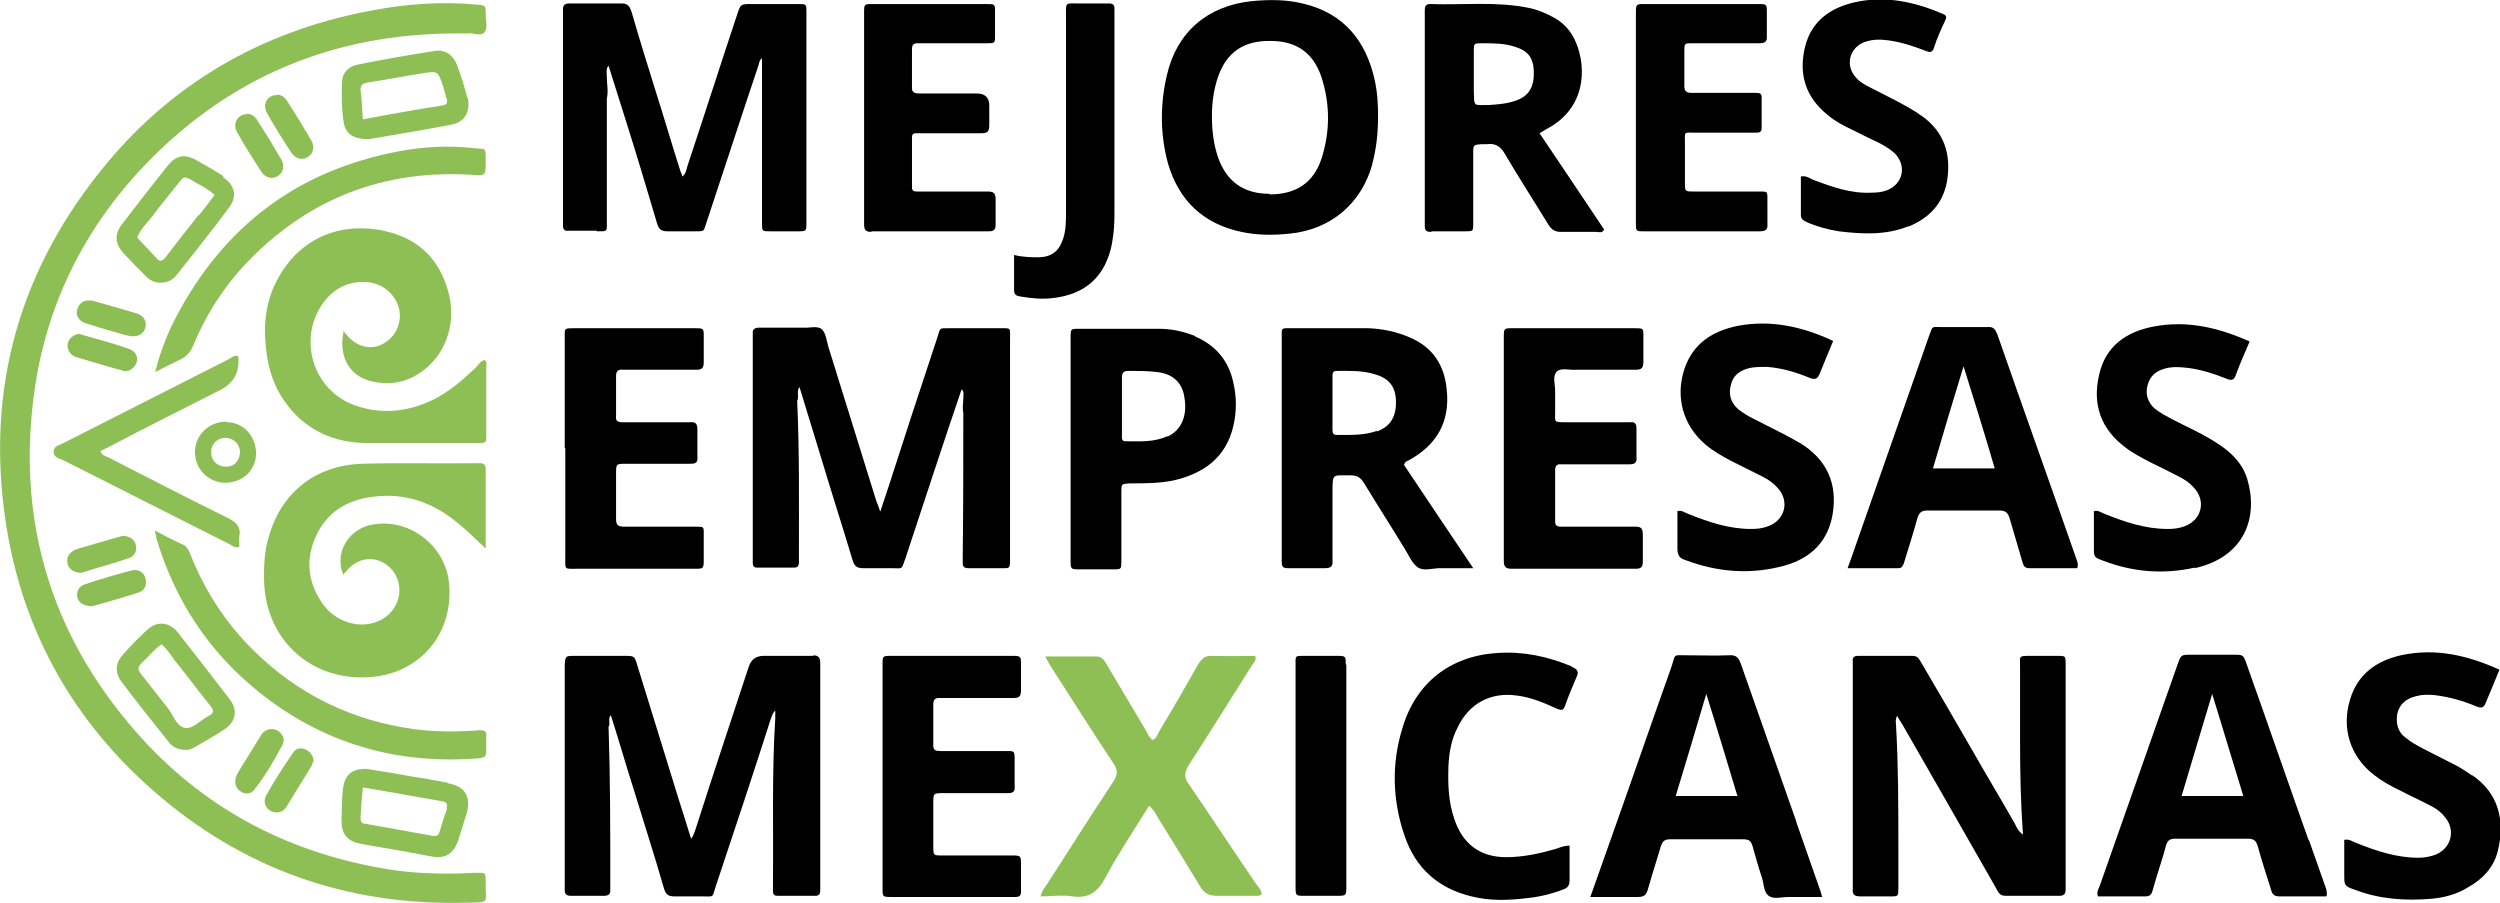 <?xml version="1.0" encoding="UTF-8"?><svg id="Arte" xmlns="http://www.w3.org/2000/svg" viewBox="0 0 433.4 156.6"><path d="M78.3,5.8c-20.5,.2-38,7.4-52.4,22-10.7,10.9-17.5,24-19.8,39.1-3.4,22.6,2.4,42.8,17.5,60,11.3,12.9,25.6,20.6,42.5,23.6,5.4,1,11,1.1,16.5,.8,1.6,0,1.6,0,1.6,1.4-.1,4.1,1,3.7-3.6,3.8-20.5,.5-38.6-5.9-54-19.4C13,125.2,4.4,110.2,1.3,92.4c-4-23.2,1.3-44.2,16-62.6C29.3,14.7,45.1,5.5,64,1.9c6.1-1.2,12.4-1.7,18.7-1.1,1.5,.1,1.5,.2,1.5,1.7,0,1.1,.4,2.4-.2,3.1-.7,.8-2,0-3,.2-.9,0-1.7,0-2.6,0Z" style="fill:#8ebf55;"/><path d="M59.4,57.2c.4,.5,.7,.9,1,1.2,1.7,1.8,4,2.3,6,1.2,2.2-1.2,3.3-3.6,2.8-6-.6-2.6-2.9-4.5-5.6-4.7-3.1-.2-5.6,1-7.5,3.5-4.6,6.3-1.9,15.3,5.5,17.9,4.6,1.6,9.1,1.1,13.5-1,2.8-1.4,5.1-3.4,7.4-5.6,.5-.5,.8-1.1,1.5-1.3,.5,.3,.3,.9,.3,1.3,0,3.9,0,7.8,0,11.7,0,1.4,0,1.4-1.5,1.4-6.5,0-13,0-19.5,0-5.2-.1-9.8-2-13.2-6.2-2.1-2.6-3.3-5.5-3.8-8.8-.7-4.4-.5-8.7,1.5-12.8,3.6-7.2,10.3-10.5,18.2-9.1,6.3,1.2,10.2,4.8,11.8,11,1.5,5.9-1.1,11.8-6.1,14.4-2.3,1.2-4.8,1.4-7.3,.8-3.9-.9-5.8-4.4-4.8-8.8Z" style="fill:#8ebf55;"/><path d="M84.2,95.1c-1.8-1.7-3.2-3.1-4.8-4.4-4.2-3.5-9-5.3-14.6-4.6-4.6,.5-8.2,2.7-10.1,7-1.8,4.1-1.3,8.1,1.4,11.8,2.2,2.9,6,4.1,9.2,2.9,4.1-1.5,5.3-6.6,2.2-9.5-2.1-1.9-4.9-1.8-6.9,.1-.4,.4-.7,.8-1.1,1.2-1.6-3.8,1-8.1,5.3-8.7,6.2-1,12.2,3.6,13,9.8,1.1,8.9-4.9,16.2-13.9,16.7-9.9,.6-17.6-6.3-18.1-16.2-.1-2.8,0-5.5,.8-8.2,2.2-7.6,8-12.3,16.1-12.6,6.7-.2,13.4,0,20.2-.1,.1,0,.3,0,.4,0,.7,0,.9,.4,.9,1,0,4.4,0,8.8,0,13.8Z" style="fill:#8ebf55;"/><path d="M181.4,113.8c3.1,0,5.9,0,8.6,0,1,0,1.4,.6,1.8,1.3,2.3,3.9,4.6,7.7,6.9,11.6,.3,.6,.6,1.2,1.1,1.6,.7-.3,.9-1,1.2-1.6,2.3-3.8,4.5-7.6,6.7-11.5,.6-1,1.2-1.6,2.5-1.5,2.5,.1,5,0,7.4,0,.3,.8-.3,1.2-.6,1.7-3.6,5.7-7.2,11.5-10.9,17.2-.9,1.4-.8,2.3,.1,3.5,3.9,5.7,7.7,11.5,11.6,17.2,.4,.5,.9,1,.9,1.8-.5,.3-1.1,.2-1.7,.2-2,0-4,0-6,0-1.5,0-2.3-.5-3-1.7-2.4-4-4.8-7.9-7.3-11.9-.4-.7-.7-1.4-1.5-2-2.6,4.2-5.3,8.2-7.6,12.5-1.3,2.4-2.8,3.6-5.7,3.2-1.8-.3-3.6,0-5.5,0,.2-1,.7-1.5,1.1-2.1,3.8-5.9,7.6-11.9,11.5-17.8,.8-1.2,.8-2,0-3.2-3.6-5.4-7.1-11-10.6-16.4-.4-.6-.7-1.1-1.2-2.1Z" style="fill:#8ebf55;"/><path d="M26.7,91.9c1.9,1,3.4,1.8,5,2.5,.8,.4,1,1,1.3,1.7,2.5,6.3,6.1,11.9,11,16.7,7.7,7.6,17,12.1,27.7,13.6,3.8,.5,7.5,.5,11.3,.2,.9,0,1.4,0,1.3,1.1-.2,3.8,1,3.7-3.6,3.9-13.4,.6-25.5-3.3-35.9-11.7-8.7-7-14.5-15.9-17.7-26.6,0-.3-.1-.6-.3-1.4Z" style="fill:#8ebf55;"/><path d="M26.9,64.5c.9-3.6,2.1-6.6,3.6-9.5,8.3-15.8,21.1-25.5,38.8-28.8,4.3-.8,8.7-1,13-.5,1.9,.2,1.9-.3,1.9,2.1,0,2.7,0,2.7-2.5,2.5-15-.9-27.9,4-38.4,14.7-4.2,4.3-7.5,9.3-9.8,14.9-.5,1.1-1.1,1.9-2.2,2.4-1.3,.6-2.6,1.3-4.4,2.2Z" style="fill:#8ebf55;"/><path d="M41.5,94.8c-.8,.2-1.1-.1-1.4-.3-9.7-4.9-19.4-9.8-29.1-14.7-.7-.3-1.7-.5-1.7-1.5,0-1,1-1.1,1.7-1.5,9.5-4.8,18.9-9.6,28.4-14.4,.6-.3,1.1-.8,1.8-.7,0,0,.1,.1,.1,.2q.4,3.9-3.1,5.7c-6.3,3.2-12.7,6.4-19,9.7-.6,.3-1.2,.6-1.8,.9,.3,.8,1,.9,1.6,1.2,6.8,3.5,13.6,7,20.5,10.4,1.4,.7,2.3,1.5,2,3.2-.1,.6,0,1.3,0,2Z" style="fill:#8ebf55;"/><path d="M42.8,19.7c.7,0,1.3,.4,1.7,1,1.5,2.3,2.9,4.6,4.3,7,.6,1.1,.3,2.2-.6,2.8-.9,.6-2.1,.4-2.8-.6-1.5-2.3-3-4.6-4.3-7-.9-1.5,.2-3.2,1.8-3.1Z" style="fill:#8dbe55;"/><path d="M49.1,128.5c0,.1,0,.3,0,.4-1.5,2.8-3.1,5.6-5.1,8.1-1,1.2-3,.3-3.2-1.2-.1-.8,.2-1.4,.6-2.1,1.2-2,2.5-4,3.7-6,.3-.5,.6-.9,1.1-1.1,1.4-.7,3,.4,3,1.9Z" style="fill:#8dbe54;"/><path d="M48,16.4c.7,0,1.3,.4,1.7,1,1.5,2.3,2.9,4.6,4.3,7,.6,1.1,.3,2.2-.6,2.8-.9,.6-2.1,.4-2.8-.6-1.5-2.3-3-4.6-4.3-7-.9-1.5,.1-3.2,1.7-3.1Z" style="fill:#8dbe54;"/><path d="M14.1,99.3c-1.3,0-2.2-.7-2.4-1.6-.2-1,.2-1.7,1-2.2,.3-.2,.6-.3,.9-.4,2.3-.7,4.6-1.3,6.9-2,.3,0,.5-.2,.8-.2,1,0,1.9,.5,2.2,1.4,.3,.9,0,2-1,2.4-2.9,1-5.9,1.8-8.4,2.6Z" style="fill:#8dbe54;"/><path d="M16.1,105.1c-1.6,0-2.5-.6-2.7-1.6-.2-.9,.3-1.9,1.3-2.2,2.7-.9,5.4-1.7,8.1-2.4,1.2-.3,2.1,.3,2.4,1.3,.3,1,0,2.1-1.1,2.5-2.8,.9-5.6,1.7-8.1,2.4Z" style="fill:#8cbd54;"/><path d="M21.2,64.2c-.5-.1-1.2-.3-1.9-.5-2.1-.6-4.1-1.2-6.1-1.8-.9-.3-1.4-1-1.5-1.9,0-.8,.4-1.4,1.1-1.8,.4-.3,.9-.4,1.3-.2,2.8,.8,5.5,1.5,8.3,2.5,1.7,.6,1.8,2.5,.4,3.5-.4,.3-.8,.4-1.5,.3Z" style="fill:#8cbd54;"/><path d="M54.3,131.9c0,.2-.2,.6-.3,.9-1.4,2.3-2.9,4.7-4.3,7-.5,.8-1.2,1.2-2.2,1-1.3-.3-2-1.6-1.4-2.8,1.4-2.6,3-5,4.7-7.5,.5-.8,1.4-1,2.3-.5,.8,.4,1.2,1.1,1.3,2Z" style="fill:#8dbe54;"/><path d="M23,58.3c-.3,0-.7-.1-1.2-.2-2.1-.6-4.3-1.2-6.4-1.9-.4-.1-.8-.2-1.1-.4-.8-.5-1.2-1.3-.9-2.2,.3-.9,.9-1.5,1.9-1.5,.3,0,.7,0,1,.1,2.5,.7,4.9,1.4,7.3,2.1,.4,.1,.9,.4,1.2,.7,.5,.6,.6,1.3,.3,2.1-.4,.8-1,1.2-2.1,1.2Z" style="fill:#8dbe54;"/><g><path d="M141.1,113.7c-2.9,0-5.8,0-8.7,0q-2,0-2.6,1.9c-3.1,9.4-6.2,18.7-9.2,28.1-.2,.5-.3,1.1-.8,1.7-.7-2.3-1.4-4.5-2.1-6.7-2.4-7.8-4.8-15.5-7.2-23.3-.5-1.7-.5-1.7-2.3-1.7-2.8,0-5.6,0-8.5,0-1.7,0-1.7,0-1.8,1.7,0,.1,0,.3,0,.4,0,12.4,0,24.9,0,37.3,0,.4,0,.8,0,1.2,0,.8,.4,1,1.1,1,1.9,0,3.8,0,5.6,0,.8,0,1.3-.2,1.2-1.1,0-.4,0-.8,0-1.2,0-9,0-18-.3-27,.4-.6-.2-1.5,.4-2,1.4,4.4,2.7,8.9,4.1,13.3,1.7,5.6,3.5,11.1,5.1,16.7,.3,1,.7,1.4,1.8,1.4,1.6,0,3.2,0,4.8,0,2.2,0,1.7,.3,2.4-1.8,3.2-9.6,6.4-19.2,9.5-28.9,.2-.5,.3-1.1,.8-1.5,0,.5,0,.9,0,1.3-.6,9.5-.3,19.1-.4,28.6,0,.5,0,.9,0,1.4,0,.6,.3,.8,.8,.8,2.2,0,4.3,0,6.5,0,.7,0,.9-.3,.9-1,0-.5,0-.9,0-1.4,0-9.9,0-19.9,0-29.8,0-2.7,0-5.4,0-8.1,0-1-.3-1.4-1.3-1.4Z"/><path d="M154.5,98.5c2.1,0,1.7,.4,2.5-1.8,3.2-9.7,6.4-19.5,9.7-29.2,.5,.4,.3,1,.3,1.5,0,.9-.2,1.7,0,2.6h0c0,8.2,0,16.4-.1,24.6,0,.5,0,.9,0,1.4,0,.7,.3,.9,1,.9,1.8,0,3.6,0,5.4,0,1.8,0,1.8,.2,1.8-1.7,0-5.4,0-10.9,0-16.3,0-7.2,0-14.4,0-21.6,0-2.2,.3-2-1.9-2-2.8,0-5.6,0-8.5,0-2.1,0-1.6-.1-2.2,1.6-2.9,8.7-5.7,17.3-8.5,26-.4,1.3-.9,2.6-1.4,4.2-.3-.9-.5-1.4-.7-1.9-2.8-8.9-5.5-17.8-8.3-26.7-.3-1-.4-2.3-1.1-3-.8-.7-2.2-.2-3.3-.3-2.5,0-5,0-7.5,0-.8,0-1.3,.2-1.2,1.1,0,.3,0,.5,0,.8,0,12.6,0,25.1,0,37.7,0,.4,0,.8,0,1.2,0,.5,.2,.8,.7,.8,2.2,0,4.3,0,6.5,0,.5,0,.7-.2,.8-.7,0-.5,0-.9,0-1.4,0-8.9,.1-17.9-.3-26.8,.4-.8-.2-1.7,.4-2.4,1.2,4,2.5,8.1,3.7,12.1,1.8,6,3.7,11.9,5.5,17.9,.3,1,.7,1.4,1.8,1.4,1.6,0,3.2,0,4.8,0Z"/><path d="M103.5,40.1c1.9,0,1.7,.1,1.7-1.8,0-7.1,0-14.1,0-21.2,.3-1.3,0-2.5,0-3.8,0-.6-.2-1.4,.3-1.9,1,3.1,1.9,6.1,2.9,9.2,1.9,6,3.7,12,5.5,18.1,.3,1,.7,1.4,1.8,1.4,1.5,0,3.1,0,4.6,0,2,0,1.6,.1,2.2-1.6,3-9,5.9-18,8.9-26.9,.2-.5,.2-1.2,.7-1.5,0,2.5,0,5.1,0,7.6,0,7,0,14,0,21,0,1.4,0,1.4,1.4,1.4,1.6,0,3.2,0,4.8,0,1.5,0,1.5,0,1.5-1.5,0-7,0-14,0-21s0-10.4,0-15.5c0-1.4,0-1.4-1.4-1.4-2.7,0-5.4,0-8.1,0-1.9,0-1.9,0-2.5,1.8-2.9,8.7-5.7,17.5-8.6,26.2-.2,.6-.2,1.3-.9,1.9-.1-.4-.2-.6-.3-.8-1.5-4.7-2.9-9.5-4.4-14.2-1.4-4.5-2.8-9-4.1-13.5-.3-.9-.6-1.5-1.7-1.5-3,0-6,0-9.1,0-.8,0-1.1,.3-1.1,1,0,.4,0,.8,0,1.2,0,11.7,0,23.4,0,35.1,0,.4,0,.8,0,1.2,0,.7,.3,1,1,.9,1.6,0,3.2,0,4.8,0Z"/><path d="M358.1,153.1c0-12.4,0-24.7,0-37.1s0-.5,0-.8c0-1.5,0-1.5-1.4-1.5-1.5,0-3.1,0-4.6,0-2.3,0-1.9,0-1.9,2,0,4.3,0,8.6,0,12.9,0,5.2,.1,10.5,.5,16.1-.9-.7-1.1-1.3-1.4-1.9-2.5-4.4-5.1-8.7-7.6-13.1-2.8-4.9-5.7-9.8-8.5-14.6-.4-.6-.6-1.4-1.6-1.4-3.2,0-6.3,0-9.5,0-.7,0-1,.3-.9,1,0,.5,0,.9,0,1.4,0,12.3,0,24.6,0,36.9s0,.7,0,1c-.1,1,.2,1.4,1.3,1.4,1.7,0,3.5,0,5.2,0,1.4,0,1.4,0,1.4-1.5,0-2.4,0-4.7,0-7.1,0-7,0-14-.4-21,0-.5-.2-1,.2-1.7,.3,.6,.6,1,.9,1.5,2.2,3.8,4.4,7.7,6.6,11.5,3.2,5.6,6.4,11.2,9.6,16.8,.4,.7,.6,1.4,1.7,1.4,3.1,0,6.2,0,9.3,0,.8,0,1.1-.3,1.1-1.1,0-.4,0-.8,0-1.2Z"/><path d="M262.3,56.9c-1.6,0-1.6,0-1.6,1.7,0,6.4,0,12.8,0,19.1,0,6.5,0,12.9,0,19.4,0,.9,.1,1.5,1.3,1.5,7.2,0,14.4,0,21.6,0,1,0,1.2-.4,1.2-1.3,0-1.5,0-3.1,0-4.6,0-1.1-.3-1.4-1.3-1.4-3.5,0-7,0-10.5,0-.8,0-1.6,0-2.4,0-.7,0-1-.2-1-.9,0-3,0-5.9,0-8.9,0-.8,.4-1.1,1.1-1,.4,0,.8,0,1.2,0,3.5,0,7,0,10.5,0,1.1,0,1.4-.3,1.3-1.4,0-1.6,0-3.2,0-4.8,0-.7-.2-1.2-1-1.1-.4,0-.8,0-1.2,0-3.4,0-6.7,0-10.1,0-2.1,0-1.8,0-1.8-1.9,0-1.2,0-2.4,0-3.6,0-1.1-.5-2.5,.3-3.3,.8-.7,2.2-.2,3.3-.3,3.4,0,6.9,0,10.3,0,1.1,0,1.4-.3,1.4-1.4,0-1.5,0-3,0-4.4,0-1.4,0-1.4-1.5-1.4-7,0-14,0-21,0Z"/><path d="M162.8,121c.5,0,.9,0,1.4,0,3.8,0,7.7,0,11.5,0,.9,0,1.3-.2,1.3-1.3,0-1.5,0-3,0-4.4,0-1.5,0-1.6-1.5-1.6-7,0-14,0-21,0-1.5,0-1.5,0-1.5,1.6,0,6.4,0,12.8,0,19.2,0,6.4,0,12.8,0,19.2,0,1.8-.1,1.8,1.7,1.8,5.6,0,11.3,0,16.9,0,1.5,0,3,0,4.4,0,.7,0,1-.2,1-.9,0-1.5,0-3.1,0-4.6,0-1.7,0-1.7-1.8-1.7-4,0-7.9,0-11.9,0-1.5,0-1.5,0-1.5-1.6,0-2.5,0-5,0-7.5,0-1.7,0-1.7,1.8-1.7,3.7,0,7.4,0,11.1,0,1,0,1.3-.3,1.2-1.3,0-1.3,0-2.7,0-4,0-2.2,.1-2-1.9-2-3.6,0-7.3,0-10.9,0-.9,0-1.4-.1-1.3-1.2,0-2.3,0-4.6,0-6.9,0-.8,.3-1.1,1-1.1Z"/><path d="M98,77.7c0,6.2,0,12.4,0,18.6,0,2.6-.3,2.3,2.2,2.3,4.1,0,8.2,0,12.3,0,2.6,0,5.2,0,7.9,0,1.6,0,1.6,0,1.6-1.7,0-1.3,0-2.6,0-3.8,0-1.9,.2-1.8-1.7-1.8-4,0-8.1,0-12.1,0-1.1,0-1.4-.3-1.4-1.4,0-2.6,0-5.1,0-7.7,0-1.8,0-1.8,1.7-1.8,3.7,0,7.4,0,11.1,0,.9,0,1.4-.1,1.3-1.2,0-1.6,0-3.2,0-4.8,0-1-.4-1.3-1.3-1.2-.5,0-.9,0-1.4,0-3.4,0-6.9,0-10.3,0-.9,0-1.2-.3-1.1-1.1,0-2.3,0-4.6,0-6.9,0-.9,.4-1.2,1.2-1.1,.5,0,.9,0,1.4,0,3.8,0,7.5,0,11.3,0,1,0,1.3-.3,1.3-1.3,0-1.5,0-3,0-4.4,0-1.5,0-1.5-1.6-1.5-6.9,0-13.8,0-20.8,0-1.9,0-1.7,0-1.7,1.8,0,6.3,0,12.6,0,19Z"/><path d="M380.5,98.5c8.8-2,11-9,9.1-15.4-.8-2.7-2.7-4.6-5-6.1-2.5-1.7-5.3-2.9-8-4.3-1.1-.6-2.1-1.1-3.1-1.9-1.2-1.1-1.6-2.5-1.2-4,.4-1.6,1.5-2.5,3-2.9,1-.3,2.1-.3,3.2-.2,2.6,.2,5.1,1,7.6,2,.8,.3,1.2,.2,1.5-.7,.7-1.9,1.5-3.7,2.4-5.8-5.4-2.4-10.8-3.7-16.6-2.6-4.8,.9-8.4,3.4-9.5,8.4-1.2,5.1,.3,9.4,4.6,12.6,1.3,1,2.7,1.7,4.2,2.5,1.7,.8,3.4,1.7,5,2.5,1,.5,1.9,1.1,2.6,1.9,2.2,2.3,1.4,5.6-1.5,6.7-1,.4-2,.5-3,.5-3.9,0-7.4-1.2-10.9-2.6-.6-.2-1.1-.7-1.9-.5,0,2.1,0,4.2,0,6.3,0,1.7,0,1.7,1.6,2.3,5.2,2,10.5,2.4,15.9,1.2Z"/><path d="M428.5,134.4c-.9-.6-1.9-1.3-2.9-1.8-1.9-1-3.8-1.9-5.7-2.9-.9-.5-1.9-1-2.7-1.7-1.5-1-1.9-2.5-1.6-4.3,.4-1.7,1.6-2.6,3.2-3,1.1-.3,2.1-.3,3.2-.2,2.6,.3,5,1,7.4,2,.8,.3,1.2,.2,1.5-.6,.8-1.9,1.6-3.8,2.4-5.8-5.5-2.5-11.1-3.8-17.1-2.5-4.3,1-7.5,3.3-8.8,7.7-1.5,4.9,0,9.8,4.1,13,1.4,1.1,3,2,4.7,2.8,1.7,.9,3.5,1.7,5.2,2.6,1,.5,1.8,1.1,2.5,2,1.8,2.2,1.1,5.2-1.5,6.4-1,.4-2.1,.6-3.1,.6-3.9,0-7.4-1.2-10.9-2.6-.6-.2-1.1-.7-2-.5,0,2,0,4,0,6,0,1.9,0,2,1.7,2.6,4.4,1.7,8.9,2,13.5,1.6,2.2-.2,4.4-.8,6.3-2,2.5-1.4,4.4-3.4,5.1-6.2,1.4-5.5,0-10.2-4.4-13.2Z"/><path d="M312,76.8c-.7-.4-1.5-.9-2.3-1.3-2-1-3.9-2-5.9-3-.8-.4-1.6-.9-2.4-1.5-1.4-1.2-1.8-2.7-1.3-4.4,.4-1.6,1.6-2.4,3.2-2.8,1-.2,2-.2,3-.2,2.6,.2,5,.9,7.4,1.9,1,.4,1.4,.2,1.8-.8,.7-1.8,1.5-3.6,2.3-5.6-5.4-2.5-10.8-3.7-16.6-2.6-4.3,.9-7.7,3-9.2,7.5-1.6,4.9-.2,9.8,3.7,13.1,1.3,1.1,2.9,2,4.4,2.8,1.8,.9,3.6,1.8,5.4,2.7,1,.5,1.9,1.1,2.6,1.9,2.2,2.3,1.4,5.6-1.5,6.7-1,.4-2,.5-3,.5-3.9,0-7.4-1.2-10.9-2.6-.6-.2-1.1-.7-1.9-.5,0,2.2,0,4.4,0,6.5,0,1.2,.4,1.7,1.4,2,5.3,2,10.7,2.5,16.2,1.2,4.9-1.1,8.4-3.9,9.3-9.1,.9-5.4-1-9.6-5.8-12.5Z"/><path d="M151,40.1c6.8,0,13.6,0,20.4,0,.8,0,1.2-.2,1.2-1.1,0-1.5,0-3,0-4.4,0-1.1-.3-1.4-1.4-1.4-3,0-6,0-9.1,0-1,0-2,0-3,0-.5,0-1,0-1-.7,0-2.9,0-5.8,0-8.7,0-.5,.2-.7,.7-.7,.5,0,.9,0,1.4,0,3.3,0,6.6,0,9.9,0,1.1,0,1.4-.3,1.4-1.4,0-1.1,0-2.3,0-3.4q0-2.1-2.2-2.1c-3.3,0-6.6,0-9.9,0-.9,0-1.4-.2-1.3-1.2,0-2.1,0-4.3,0-6.4,0-.8,.2-1.1,1-1.1,.4,0,.8,0,1.2,0,3.6,0,7.1,0,10.7,0,1.5,0,1.5,0,1.5-1.4,0-1.3,0-2.7,0-4,0-1.4,0-1.4-1.5-1.4-6.6,0-13.2,0-19.7,0-1.5,0-1.5,0-1.5,1.6,0,6,0,12.1,0,18.1,0,1.5,0,3.1,0,4.6,0,4.6,0,9.3,0,13.9,0,1,.3,1.3,1.3,1.3Z"/><path d="M283.6,38.6c0,1.5,0,1.5,1.4,1.5,6.7,0,13.3,0,20,0,1,0,1.5-.2,1.4-1.3,0-1.2,0-2.4,0-3.6,0-2.2,.2-2-1.9-2-3.6,0-7.3,0-10.9,0-1.5,0-1.5,0-1.5-1.6,0-2.2,0-4.4,0-6.7,0-2.2-.3-1.9,1.9-1.9,.3,0,.7,0,1,0,3.1,0,6.2,0,9.3,0,.6,0,1.1,0,1.1-.8,0-1.8,0-3.6,0-5.4,0-.5-.3-.7-.8-.7-.5,0-.9,0-1.4,0-3.3,0-6.6,0-9.9,0-1,0-1.3-.3-1.3-1.2,0-2,0-4,0-6,0-1.4,0-1.4,1.4-1.4,3.8,0,7.7,0,11.5,0,1,0,1.5-.2,1.4-1.3,0-1.3,0-2.7,0-4,0-1.5,0-1.5-1.6-1.5-6.5,0-13,0-19.5,0-1.6,0-1.6,0-1.6,1.7,0,6,0,12,0,17.9,0,6.1,0,12.2,0,18.3Z"/><path d="M272.4,115.5c-4.1-1.7-8.3-2.6-12.8-2.3-8.2,.5-14.2,5.2-16.5,13.1-1.9,6.2-1.7,12.5,.4,18.6,1.9,5.6,5.8,9.1,11.6,10.5,3.2,.8,6.4,.7,9.6,.3,2.1-.2,4.2-.7,6.3-1.5,.8-.3,1.1-.7,1.1-1.6,0-1.9,0-3.9,0-6-1.1,0-1.8,.4-2.5,.6-2.8,.8-5.6,1.4-8.5,1.4-4.5,0-7.6-2.3-9-6.7-1-2.9-1.1-5.9-1-9,.1-2.4,.5-4.7,1.6-6.8,2-4.2,5.8-6.2,10.4-5.5,2.4,.3,4.7,1.3,6.9,2.3,.8,.3,1,.2,1.3-.5,.6-1.7,1.3-3.4,2-5,.5-1,.1-1.4-.8-1.8Z"/><path d="M330.8,39.3c3.7-1.5,6.2-4.1,6.8-8.3,.6-4.4-.6-8.1-4.3-10.8-1.5-1.1-3.2-2-4.9-2.9-1.6-.8-3.1-1.6-4.7-2.4-.7-.4-1.4-.8-1.9-1.4-2-2.1-1.2-5.2,1.4-6.2,1.4-.5,2.8-.5,4.2-.3,2.2,.3,4.3,1,6.4,1.8,.7,.3,1.2,.4,1.5-.6,.5-1.6,1.2-3.1,1.9-4.6,.3-.6,.3-.9-.4-1.2-4.9-2.1-10-3.2-15.3-2-4.3,1-7.5,3.3-8.6,7.8-1.1,4.7,.1,8.6,3.9,11.7,1.3,1.1,2.8,1.9,4.3,2.6,1.6,.8,3.2,1.6,4.9,2.4,.9,.5,1.7,1,2.5,1.7,2.1,2.2,1.4,5.3-1.4,6.4-.8,.3-1.7,.4-2.6,.4-3.6,.2-6.9-1-10.1-2.2-.7-.3-1.3-.8-2.2-.6,0,2.2,0,4.4,0,6.6,0,.8,.4,1,1,1.3,1.8,.8,3.7,1.3,5.6,1.6,4.1,.5,8.2,.7,12.1-.9Z"/><path d="M192.8,42c.3-1.6,.4-3.2,.4-4.8,0-11.5,0-23,0-34.5,0-.4,0-.8,0-1.2,0-.7-.3-.9-1-.9-1.6,0-3.2,0-4.8,0-2.9,0-2.6-.4-2.6,2.5,0,11.2,0,22.5,0,33.7,0,1.5,0,3.1-.5,4.6-.7,2.1-1.9,3.1-4.1,3.2-1.4,0-2.8,0-4.4-.4,0,2.2,0,4.1,0,6.1,0,.8,.4,1,1.1,1.1,1.8,.3,3.6,.5,5.4,.3,5.9-.6,9.4-3.8,10.5-9.6Z"/><path d="M233.3,115.2c0-1.4,0-1.5-1.4-1.5-1.9,0-3.8,0-5.6,0-1.9,0-1.7-.1-1.7,1.7,0,.2,0,.4,0,.6,0,12.3,0,24.7,0,37s0,.4,0,.6c0,1.7,0,1.7,1.6,1.7,1.8,0,3.6,0,5.4,0,1.8,0,1.8,0,1.8-1.7,0-6.4,0-12.8,0-19.1,0-6.4,0-12.9,0-19.3Z"/><path d="M245.7,98.3c1.1,.8,2.6,.2,3.9,.2,1.8,0,3.7,0,5.8,0-4.2-6.2-8.1-12.1-12-17.9,.2-.7,.7-.7,1-.9,4.8-2.7,7-6.7,6.4-12.2-.4-4.2-2.4-7.3-6.4-9-2.3-1-4.7-1.5-7.2-1.6-4.6,0-9.1,0-13.7,0-.2,0-.4,0-.6,0-.5,0-.7,.2-.7,.7,0,.5,0,.9,0,1.4,0,12.4,0,24.9,0,37.3,0,.4,0,.8,0,1.2,0,.8,.3,1,1.1,1,2.1,0,4.3,0,6.4,0,1.1,0,1.4-.4,1.3-1.4,0-3.8,0-7.7,0-11.5s0-3.1,3.1-3.2c1.2,0,1.8,.4,2.4,1.4,2.3,3.8,4.7,7.5,7,11.3,.7,1.1,1.2,2.4,2.1,3.1Zm-7-23.6c-2.2,.8-4.6,.7-7,.7-.6,0-.7-.4-.7-.9,0-1.6,0-3.2,0-4.8,0-1.5,0-3.1,0-4.6,0-.6,.2-.8,.8-.8,2.2,0,4.4-.1,6.6,.6,2.4,.7,3.5,2.1,3.6,4.5,.1,2.8-.9,4.5-3.3,5.4Z"/><path d="M237.9,28.4c.7-2.6,1-5.3,1-8.3,0-1.9-.1-4.1-.6-6.3-1.5-6.7-5.3-11.4-12.1-13.1-3-.8-6.1-.8-9.2-.5-7.7,.8-13,5.4-14.7,12.8-1.2,5.1-1.2,10.3,.2,15.4,1.9,6.4,6.1,10.4,12.7,11.8,2.8,.6,5.6,.6,8.4,.3,7.1-.7,12.4-5.2,14.3-12Zm-17.8,5.2c-4.5,0-7.4-2.1-8.9-6.2-.8-2.3-1.1-4.7-1.1-7.3,0-2.3,.3-4.6,1.1-6.9,1.5-4.2,4.5-6.2,9.1-6.1,4.5,0,7.4,2.1,8.8,6.3,1.5,4.7,1.5,9.4,0,14.1-1.4,4.2-4.4,6.2-9,6.2Z"/><path d="M311.4,142.4c-3.2-9.1-6.4-18.2-9.6-27.3-.4-1.1-.8-1.6-2.1-1.5-2.4,.1-4.8,0-7.3,0-2.4,0-1.9-.3-2.6,1.9-3.6,10.1-7.1,20.3-10.7,30.4-1.1,3.1-2.2,6.2-3.4,9.6,2.9,0,5.5,0,8.2,0,1.1,0,1.5-.3,1.8-1.4,.7-2.5,1.5-4.9,2.2-7.3,.3-.9,.6-1.3,1.6-1.3,4.2,0,8.5,0,12.7,0,.9,0,1.3,.2,1.6,1.1,.5,1.8,1,3.6,1.6,5.4,.4,1.1,.3,2.5,1.1,3.2,.9,.8,2.3,.3,3.5,.3,1.9,0,3.8,0,5.9,0-.2-.5-.2-.8-.3-1-1.4-4-2.8-8-4.2-12Zm-20.9-4.4c1.8-5.9,3.5-11.6,5.3-17.7,1.9,6,3.6,11.8,5.4,17.7h-10.7Z"/><path d="M400.2,145.6c-3.6-10.1-7.1-20.3-10.7-30.4-.6-1.7-.6-1.7-2.3-1.7-2.4,0-4.8,0-7.3,0-1.8,0-1.8,0-2.4,1.7-4.5,12.8-9,25.6-13.5,38.4-.2,.5-.6,1.1-.3,1.8,2.7,0,5.5,0,8.2,0,.9,0,1.1-.4,1.3-1.1,.7-2.6,1.6-5.1,2.3-7.7,.2-.8,.6-1.2,1.5-1.2,4.2,0,8.5,0,12.7,0,1,0,1.4,.3,1.7,1.3,.7,2.5,1.5,5,2.3,7.5,.2,.8,.5,1.2,1.5,1.2,2.7,0,5.4,0,8.1,0,.2-.6,0-.9,0-1.2-1-2.8-2-5.7-3-8.5Zm-22-7.6c1.7-5.8,3.5-11.6,5.3-17.7,1.9,6.1,3.6,11.9,5.4,17.7h-10.7Z"/><path d="M346.2,57.9c-.3-.9-.7-1.3-1.7-1.2-2.6,0-5.2,0-7.9,0-1.8,0-1.5-.3-2.2,1.6-3.9,11.1-7.8,22.3-11.7,33.4-.8,2.2-1.5,4.4-2.4,6.8,3.1,0,5.9,0,8.8,0,.7,0,.8-.5,1-1,.8-2.6,1.6-5.1,2.3-7.7,.3-.9,.7-1.3,1.7-1.3,4.2,0,8.3,0,12.5,0,1.1,0,1.5,.4,1.8,1.4,.7,2.5,1.5,5,2.2,7.5,.2,.6,.3,1.1,1.2,1.1,2.8,0,5.6,0,8.3,0,.2-.5,.1-.8,0-1.2-4.6-13.2-9.3-26.3-13.9-39.5Zm-11.1,23.3c1.7-5.8,3.4-11.5,5.3-17.7,1.9,6.1,3.7,11.8,5.4,17.7h-10.7Z"/><path d="M248.2,40.1c1.9,0,3.9,0,5.8,0,1.4,0,1.4,0,1.4-1.4,0-4,0-8.1,0-12.1,0-1.5,0-1.5,1.5-1.6,.3,0,.5,0,.8,0,1.5-.2,2.4,.3,3.2,1.7,2.4,4.1,5,8.1,7.5,12.2,.6,.9,1.1,1.3,2.2,1.3,2.1,0,4.2,0,6.2,0,.4,0,.9,.3,1.3-.4-3.7-5.5-7.4-11.1-11.2-16.7,.8-.5,1.5-.9,2.2-1.3,6.2-3.9,5.9-11.1,3.7-15.3-.8-1.5-2-2.7-3.5-3.5-1.3-.7-2.7-1.3-4.1-1.6-5.7-1.2-11.5-.5-17.3-.7-.7,0-.9,.4-.9,1,0,.4,0,.8,0,1.2,0,11.8,0,23.5,0,35.3s0,.7,0,1c0,.8,.3,1,1.1,1Zm7.3-31.2c0-1.4,0-1.4,1.5-1.4,1.9,0,3.8,0,5.6,.6,2.3,.7,3.2,1.9,3.3,4.2,.1,2.7-.8,4.3-3,5.1-1.6,.6-3.3,.7-4.7,.8-2.9,0-2.6,.4-2.7-2.5,0-2.3,0-4.6,0-6.8Z"/><path d="M207.3,58.3c-2-.8-4.1-1.3-6.3-1.3-4.6,0-9.3,0-13.9,0-1.5,0-1.5,0-1.5,1.6,0,6.4,0,12.8,0,19.2s0,12.8,0,19.2c0,1.7,0,1.7,1.6,1.7,1.9,0,3.9,0,5.8,0,1.4,0,1.4,0,1.4-1.5,0-4,0-7.9,0-11.9,0-1.4,0-1.4,1.4-1.5,2.6,0,5.1,0,7.6-.5,5.2-1.2,9.1-3.9,10.4-9.4,.6-2.5,.6-5.1,0-7.6-.8-3.8-3.1-6.5-6.7-8Zm-4.9,17.3c-2.3,1.1-4.8,.9-7.3,.9-.7,0-.6-.6-.6-1,0-1.7,0-3.5,0-5.2,0-1.6,0-3.2,0-4.8,0-.8,.2-1.2,1.1-1.2,1.7,0,3.4,0,5,.2,2.7,.3,4.3,1.8,4.7,4.2,.6,3.3-.4,5.8-2.9,7Z"/></g><path d="M39.8,121.2c-3-3.9-6-7.8-9-11.6-1.5-1.8-3.6-2-5.3-.4-1.5,1.4-2.9,2.8-4.2,4.3-1.3,1.4-1.4,3.1-.3,4.6,2.7,3.6,5.5,7.1,8.3,10.6,.7,.9,1.7,1.3,3,1.3,.5,0,1-.2,1.5-.5,1.7-1,3.4-1.9,5-3,2.1-1.3,2.5-3.4,1-5.3Zm-3.6,2.9c-1.4,.7-2.6,2.2-4,2.1-1.5-.1-2.1-2.1-3-3.3-1.6-2-3.1-4-4.7-6-.7-.8-.6-1.3,.1-2,1.1-1,2.1-2.3,3.4-3.2,1,.8,1.6,1.9,2.3,2.8,2.1,2.6,4.1,5.3,6.2,7.9,.6,.8,.6,1.2-.3,1.7Z" style="fill:#8dbf55;"/><path d="M38.8,30.6c-1.5-1-3.1-1.9-4.7-2.8-2.1-1.2-3.6-.9-5.1,1-2.6,3.3-5.2,6.6-7.8,10-1.4,1.8-1.3,3.4,.2,5.1,1.3,1.4,2.6,2.7,3.9,4,.7,.7,1.5,1.1,2.5,1.1,1.2,0,2.1-.4,2.8-1.3,3.1-3.9,6.2-7.8,9.1-11.7,1.5-2,1-4-1.1-5.3Zm-4.4,6.7c-1.9,2.4-3.8,4.8-5.7,7.3-.6,.8-1.1,.8-1.7,0-1-1.1-2.1-2.2-3.2-3.4,.5-1.5,1.7-2.5,2.6-3.7,1.4-1.9,3-3.8,4.5-5.7,1-1.3,1.1-1.3,2.6-.4,1.2,.7,2.5,1.3,3.7,2.4-.9,1.2-1.8,2.4-2.7,3.5Z" style="fill:#8dbf55;"/><path d="M77.6,135.7c-2.1-.4-4.2-.8-6.3-1.1-2.6-.5-5.3-.9-7.7-1.3-2.5-.1-3.8,1-4.1,3.2-.3,1.9-.2,3.7-.3,5.6,0,2.5,.9,3.7,3.4,4.2,4.1,.7,8.2,1.4,12.3,2.2,2.3,.4,3.7-.5,4.5-2.7,.5-1.6,1-3.2,1.5-4.8,.8-2.9-.3-4.7-3.2-5.2Zm-.1,4.5c-.5,1.3-.9,2.7-1.3,4-.2,.7-.6,.8-1.2,.7-3.9-.7-7.8-1.4-11.7-2.1-.6,0-.8-.4-.8-1,.1-1.7,.2-3.4,.4-5.3,4.7,.8,9.2,1.6,13.7,2.4,.7,.1,1.1,.4,.8,1.2Z" style="fill:#8dbf55;"/><path d="M81,16.9c-.5-1.9-1.1-3.9-1.8-5.7-.6-1.6-2-2.6-3.6-2.4-4.6,.7-9.1,1.5-13.6,2.4-1.5,.3-2.6,1.3-2.7,2.9-.1,2.4-.1,4.8,.3,7.2,.3,1.8,1.6,2.7,3.6,2.8,.2,0,.5,0,.9,0,4.7-.8,9.5-1.6,14.2-2.5,2.2-.4,3.3-2.2,2.8-4.6Zm-4.4,1.4c-4.5,.7-9,1.5-13.7,2.4-.1-1.9-.2-3.5-.4-5.2,0-.9,.6-1.1,1.3-1.2,3.2-.5,6.3-1.1,9.5-1.6,2.6-.4,2.6-.4,3.5,2.2,.2,.7,.4,1.4,.6,2.1,.3,.9,0,1.2-.8,1.3Z" style="fill:#8dbf55;"/><path d="M39.2,73.1c-2.9,0-5.3,2.2-5.4,5.1-.1,3,2.2,5.4,5.2,5.5,3,0,5.3-2.1,5.4-5,0-3-2.1-5.5-5.1-5.5Zm0,7.8c-1.5,0-2.6-1-2.6-2.5,0-1.4,1-2.4,2.3-2.5,1.5,0,2.6,.9,2.7,2.4,0,1.5-.9,2.6-2.4,2.6Z" style="fill:#8dbe55;"/></svg>